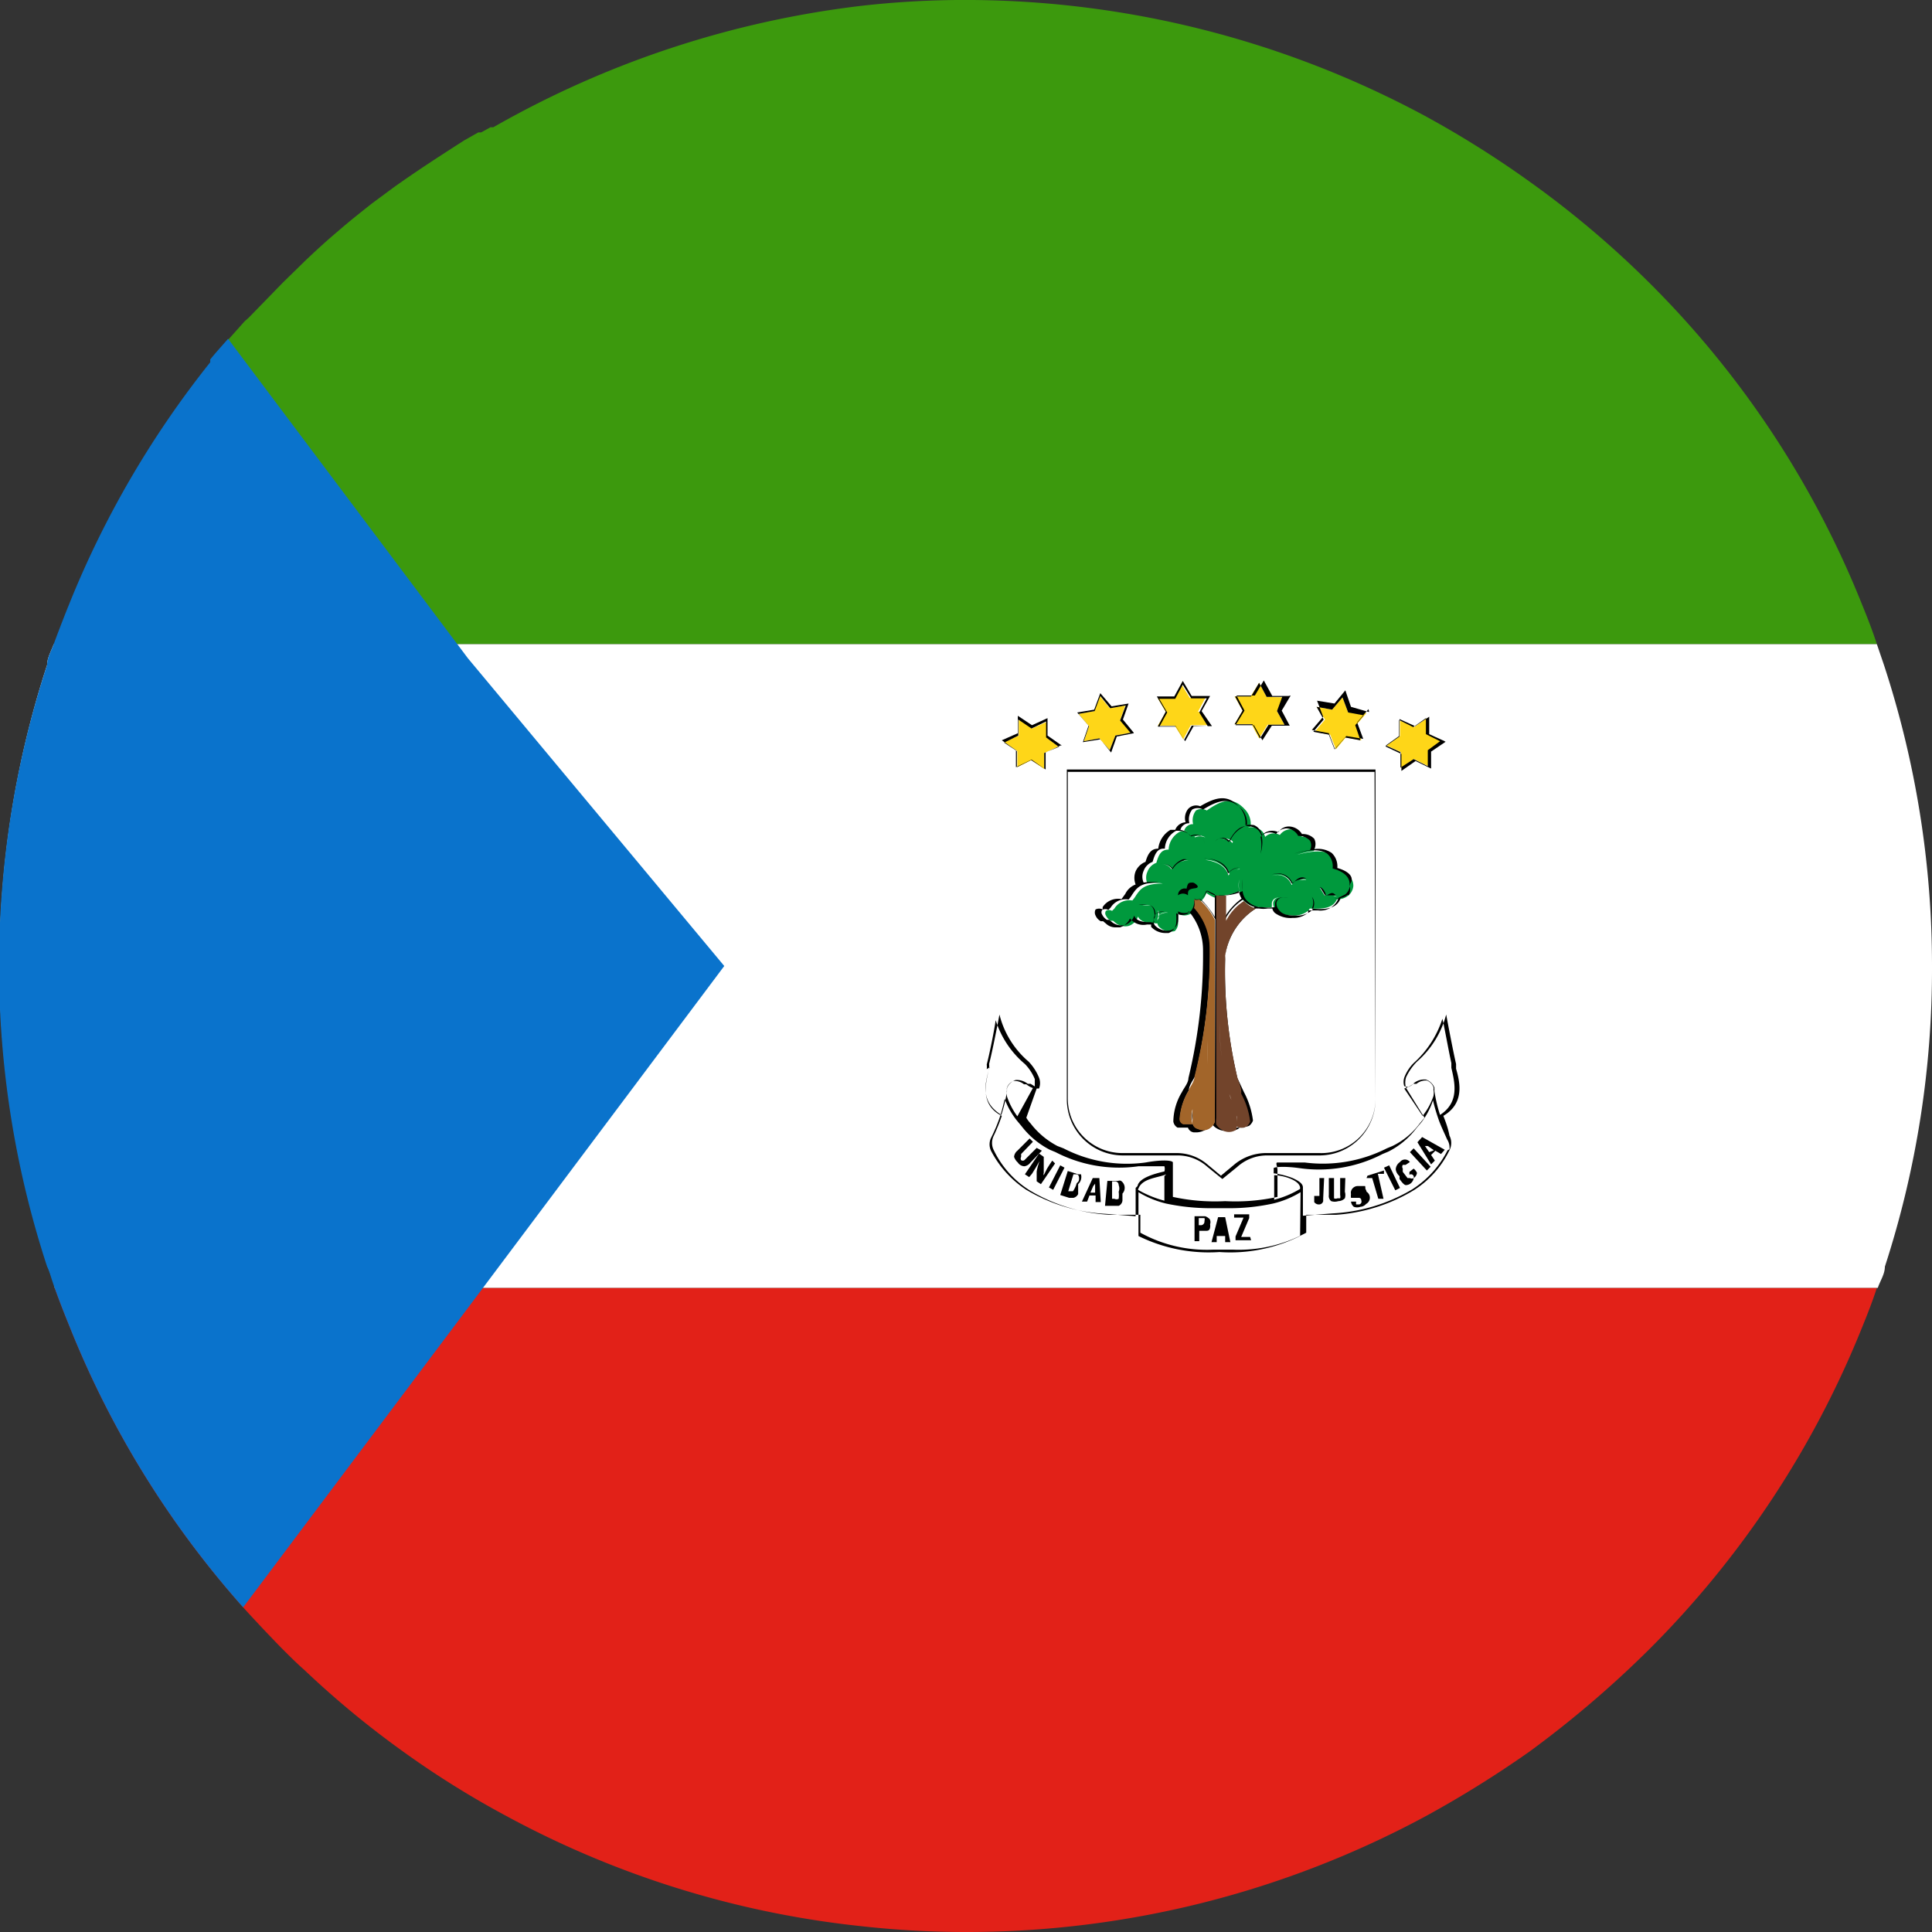 <svg xmlns="http://www.w3.org/2000/svg" width="41" height="41" viewBox="0 0 41 41"><rect x="0" y="0" width="41" height="41" fill="#333333" stroke="none"/><defs><style>.cls-1{fill:#3c990d;}.cls-2{fill:#e22118;}.cls-3{fill:#fff;}.cls-4{fill:#0a73cc;}.cls-5{fill:#00993d;}.cls-6{fill:#72442b;}.cls-7{fill:#a2652a;}.cls-8{fill:#fed618;}</style></defs><g id="Flags"><path class="cls-1" d="M39.83,13.67H1.16c.1-.28.21-.56.32-.83a20.44,20.44,0,0,1,3-5.15l0,0,0,0,0,0s0,0,0,0,0,0,0,0h0a.21.21,0,0,0,0-.06l0,0,0,0h0l0,0c.12-.15.25-.29.38-.44l.33-.37,0,0h0a.1.1,0,0,1,0,0l0,0,0,0,0,0,.09-.08,0,0,0,0,0,0L6,6l.46-.45c.23-.22.47-.44.72-.65l0,0,0,0,0,0c.23-.2.47-.39.71-.58l0,0a0,0,0,0,1,0,0l0,0,.46-.34c.49-.35,1-.68,1.5-1l0,0,.3-.17.06,0,.2-.11,0,0s.05,0,.06,0A20.63,20.63,0,0,1,18.31.12a19.55,19.55,0,0,1,2-.12h.33a20.6,20.6,0,0,1,9.6,2.46,21.23,21.23,0,0,1,2.2,1.38A20.47,20.47,0,0,1,35,6a20.19,20.19,0,0,1,4.52,6.84C39.63,13.11,39.74,13.39,39.83,13.67Z"/><path class="cls-2" d="M39.83,27.33c-.09.28-.2.56-.31.83A20.39,20.39,0,0,1,35,35a22.44,22.44,0,0,1-2.54,2.17,23,23,0,0,1-2.2,1.37A20.52,20.52,0,0,1,20.5,41a20,20,0,0,1-2.19-.12,20.28,20.28,0,0,1-7.58-2.35,19.45,19.45,0,0,1-2.19-1.37,19.76,19.76,0,0,1-2.08-1.72C6.3,35.3,6.15,35.15,6,35s-.57-.59-.84-.89a20.26,20.26,0,0,1-3.68-5.95c-.11-.27-.22-.55-.32-.83Z"/><path class="cls-3" d="M41,20.5a20.42,20.42,0,0,1-1,6.38c0,.16-.1.3-.15.45H1.16c0-.15-.1-.29-.14-.45A20.49,20.49,0,0,1,1,14.11c0-.15.09-.3.14-.44H39.83l.15.44A20.48,20.48,0,0,1,41,20.5Z"/><path class="cls-4" d="M15.37,20.5l-5.12,6.83L5.16,34.11a20.26,20.26,0,0,1-3.68-5.95c-.11-.27-.22-.55-.32-.83S1.06,27,1,26.88A20.49,20.49,0,0,1,1,14.11c0-.15.09-.3.14-.44s.21-.56.32-.83a20.44,20.44,0,0,1,3-5.15l0,0,0,0,0,0s0,0,0,0,0,0,0,0h0a.21.21,0,0,0,0-.06l0,0,0,0h0l0,0c.12-.15.25-.29.38-.44l5.09,6.78Z"/><path class="cls-5" d="M28.62,19a.3.3,0,0,0,.1-.2c0-.16-.11-.28-.36-.35,0,0,0,0,0,0a.36.36,0,0,0-.11-.31c-.22-.16-.71,0-.72,0a0,0,0,0,1,0,0h0a1.65,1.65,0,0,1,.35-.08.22.22,0,0,0,0-.2.33.33,0,0,0-.25-.1h0a.3.3,0,0,0-.24-.16.28.28,0,0,0-.23.12s0,0,0,0a.26.26,0,0,0-.33.06.88.88,0,0,1,0,.36h0v0s.14-.46-.14-.56-.43.11-.54.31h0a.19.19,0,0,0-.14-.08.18.18,0,0,0-.14.06h0s0,0,0,0h0a.25.25,0,0,1,.17-.07.21.21,0,0,1,.14.08.58.58,0,0,1,.36-.34.45.45,0,0,0-.1-.34c-.26-.3-.49-.24-.83,0h0a.23.23,0,0,0-.23,0,.34.34,0,0,0-.06.29h0a.19.19,0,0,0-.19.14.35.35,0,0,1,.21.13.24.24,0,0,1,.22,0,.22.22,0,0,1,.08.16,0,0,0,0,1,0,0s0,0,0,0a.21.21,0,0,0-.07-.15.26.26,0,0,0-.21,0h0c-.11-.12-.22-.16-.32-.12a.45.45,0,0,0-.24.38,0,0,0,0,1,0,0h0c-.13,0-.2.06-.26.28h0a.32.32,0,0,0-.19.19.3.3,0,0,0,0,.25,1,1,0,0,1,.33,0,0,0,0,0,1,0,0h0c-.4,0-.48.12-.57.25a.76.76,0,0,1-.08.11h0a.37.37,0,0,0-.38.17l-.05.05h0a.13.13,0,0,0-.13,0,.09.09,0,0,0,0,.1.26.26,0,0,0,.1.11h0l.05,0,.06.05,0,0a.32.32,0,0,0,.27.06.31.31,0,0,0,.2-.2h0c.05.12.24.15.35.14a.13.13,0,0,0,.08,0,.13.13,0,0,1,0-.13l0-.05c0-.09,0-.2-.16-.19l-.18,0h0s0,0,0,0a.57.57,0,0,1,.18,0c.1,0,.17.07.18.2a.2.2,0,0,1,.19-.05s0,0,0,0h-.06a.28.28,0,0,0-.14.06l0,.05a.15.15,0,0,0,0,.18.35.35,0,0,0,.34.1A.23.23,0,0,0,25,19.6a1.62,1.62,0,0,0,0-.21,0,0,0,0,1,0,0h0a.27.27,0,0,0,.27,0,.32.32,0,0,0,.07-.23h0a.41.41,0,0,0,0-.09s0,0,0,0a0,0,0,0,1,0,0,.38.38,0,0,1,0,.08.2.2,0,0,0,.11,0,.36.36,0,0,0,.15-.2h0a.81.81,0,0,0,.18.1A.53.53,0,0,0,26,19a.93.93,0,0,0,.3-.09.55.55,0,0,1,0-.25s0,0,0,0h0a.72.72,0,0,0,0,.25.36.36,0,0,0,.07.18.51.51,0,0,0,.27.16l.07,0a.89.89,0,0,0,.28,0v-.08a.13.13,0,0,1,.08-.11.29.29,0,0,1,.2,0s0,0,0,0,0,0,0,0a.23.23,0,0,0-.18,0,.14.14,0,0,0-.07.09.21.21,0,0,0,.06.17c.08.1.26.1.36.11a.48.48,0,0,0,.33-.11.24.24,0,0,0,0-.29h0a.29.29,0,0,1,0,.25c.17,0,.52.05.61-.22h-.13s0,0,0,0a0,0,0,0,1,0,0A.37.37,0,0,0,28.62,19Zm-3.76-.55h0a.23.23,0,0,0-.26-.1h0v0a.26.26,0,0,1,.28.1.38.38,0,0,1,.23-.18.14.14,0,0,1,.11,0s0,0,0,0h0a.15.15,0,0,0-.09,0A.42.42,0,0,0,24.86,18.44Zm.45.31c-.1,0-.11,0-.14.13v0a0,0,0,0,1,0,0h0c-.09-.07-.19,0-.19,0h0s0,0,0,0a.19.19,0,0,1,.21,0v0c0-.1,0-.13.15-.15s0,0,0,0S25.32,18.75,25.31,18.75Zm1-.31a.28.28,0,0,0-.24.13h0c-.07-.29-.47-.33-.5-.33h0a.58.58,0,0,1,.53.31.31.31,0,0,1,.24-.12l0,0S26.31,18.44,26.3,18.44Zm1.41.22c-.1,0-.17,0-.31.11h0a.32.32,0,0,0-.42-.19h0a0,0,0,0,1,0,0h0a.33.33,0,0,1,.44.19c.15-.11.22-.15.33-.1h0S27.72,18.66,27.71,18.66Zm.4.35h0s0,0,0,0-.11-.18-.11-.18h0s0,0,0,0a.25.25,0,0,1,.13.19c.14,0,.16-.05.23,0s0,0,0,0a0,0,0,0,1,0,0C28.28,19,28.26,19,28.11,19Z"/><path d="M28.38,18.42a.39.39,0,0,0-.12-.32.52.52,0,0,0-.37-.08.24.24,0,0,0,0-.22.33.33,0,0,0-.26-.1.33.33,0,0,0-.26-.16.26.26,0,0,0-.24.12.31.31,0,0,0-.35.06.28.28,0,0,0-.17-.21.62.62,0,0,0-.18,0,.5.5,0,0,0-.1-.35c-.26-.32-.52-.25-.86-.05a.23.23,0,0,0-.25.05.31.31,0,0,0-.06.29.25.25,0,0,0-.22.16h-.1a.53.53,0,0,0-.26.4c-.13,0-.21.07-.27.28a.38.38,0,0,0-.21.2.38.38,0,0,0,0,.28.4.4,0,0,0-.22.2l-.08.11a.39.39,0,0,0-.4.17l0,.05a.17.17,0,0,0-.15,0,.14.14,0,0,0,0,.13.25.25,0,0,0,.11.12l.05,0h0l.06.05h0a.29.29,0,0,0,.21.08h.09a.36.36,0,0,0,.21-.19.36.36,0,0,0,.36.13l.09,0a.17.17,0,0,0,0,.05.41.41,0,0,0,.29.13l.08,0a.25.25,0,0,0,.16-.21,1.1,1.1,0,0,0,0-.21.25.25,0,0,0,.26,0l0-.05a1.28,1.28,0,0,1,.31.81,11.12,11.12,0,0,1-.31,2.74c0,.1-.09.2-.14.3a1.23,1.23,0,0,0-.18.62.18.18,0,0,0,.09.13l.08,0,.14,0a.15.15,0,0,0,.12.1l.08,0a.39.39,0,0,0,.18-.06.29.29,0,0,0,.12-.14,0,0,0,0,1,0,0,.28.28,0,0,0,.12.12.37.37,0,0,0,.18.05.21.21,0,0,0,.17-.07l0,0,.13,0,.09,0a.25.25,0,0,0,.09-.13,1.4,1.4,0,0,0-.19-.62c-.05-.1-.09-.2-.13-.3A9.61,9.61,0,0,1,26,20.28a1.44,1.44,0,0,1,.65-1h.07a.55.55,0,0,0,.18,0H27a.2.2,0,0,0,.05.09.55.55,0,0,0,.38.11h0a.49.49,0,0,0,.33-.11l0-.05.21,0a.41.41,0,0,0,.44-.27l.14-.07a.29.29,0,0,0,.1-.22C28.75,18.62,28.63,18.49,28.38,18.42Zm-2.6,5.36s0,.09-.13.17a.29.29,0,0,1-.23,0,.15.15,0,0,1-.11-.11.25.25,0,0,1,0-.1,1.15,1.15,0,0,1,0-.22c.07-.2.12-.35.17-.46a3.4,3.4,0,0,0,.15-.49,4.27,4.27,0,0,0,0-.51h0a0,0,0,0,0,0,0h0a2.67,2.67,0,0,1,0,.52,2.54,2.54,0,0,1-.14.48c-.05.11-.1.26-.17.46a.57.57,0,0,0,0,.33c-.09,0-.16,0-.2,0a.14.14,0,0,1-.08-.11,1.37,1.37,0,0,1,.19-.6c0-.1.08-.2.13-.3a11.11,11.11,0,0,0,.32-2.75,1.27,1.27,0,0,0-.33-.83.36.36,0,0,0,0-.18.2.2,0,0,0,.11,0,1.41,1.41,0,0,1,.33.43Zm0-4.32a2,2,0,0,0-.3-.38.44.44,0,0,0,.14-.18l.16.08Zm.22.82v.06a9.92,9.92,0,0,0,.26,2.54l.14.3a1.73,1.73,0,0,1,.19.6.24.24,0,0,1-.08.11.26.26,0,0,1-.21,0,.45.45,0,0,0,0-.23c0-.11-.07-.21-.1-.31a1.07,1.07,0,0,0-.07-.19,6,6,0,0,1-.19-1.53c0-.11,0-.22,0-.34,0-.31,0-.63,0-.94,0-.08,0-.15,0-.21s0,0,0,0,0,0,0,0c0,.17,0,.35,0,.54s0,.41,0,.61,0,.23,0,.34a5.6,5.6,0,0,0,.2,1.53,1.07,1.07,0,0,0,.07.19c0,.11.07.21.09.32a.41.41,0,0,1,0,.22h0l0,.05a.27.27,0,0,1-.32,0,.25.25,0,0,1-.11-.12.22.22,0,0,1,0-.12V19A.76.76,0,0,0,26,19v.15c0,.1,0,.22,0,.36s0,0,0,0h0a0,0,0,0,0,0,0,1.08,1.08,0,0,1,.38-.42.57.57,0,0,0,.25.16A1.43,1.43,0,0,0,26,20.28Zm0-.83c0-.12,0-.21,0-.29V19a1.08,1.08,0,0,0,.29-.09.44.44,0,0,0,.06.16A1.27,1.27,0,0,0,26,19.45Zm2.6-.46a.37.37,0,0,1-.28.07,0,0,0,0,0,0,0s0,0,0,0h.13c-.09.27-.44.24-.61.22a.29.29,0,0,0,0-.25h0a.24.24,0,0,1,0,.29.48.48,0,0,1-.33.11c-.1,0-.28,0-.36-.11a.21.21,0,0,1-.06-.17.14.14,0,0,1,.07-.09.23.23,0,0,1,.18,0s0,0,0,0,0,0,0,0a.29.29,0,0,0-.2,0,.13.13,0,0,0-.08.11v.08a.89.89,0,0,1-.28,0l-.07,0a.51.51,0,0,1-.27-.16.36.36,0,0,1-.07-.18.72.72,0,0,1,0-.25h0s0,0,0,0a.55.55,0,0,0,0,.25A.93.93,0,0,1,26,19a.53.53,0,0,1-.22,0,.81.81,0,0,1-.18-.1h0a.36.36,0,0,1-.15.2.2.2,0,0,1-.11,0,.38.38,0,0,0,0-.08,0,0,0,0,0,0,0s0,0,0,0a.41.41,0,0,1,0,.09h0a.32.32,0,0,1-.07.23.27.27,0,0,1-.27,0h0a0,0,0,0,0,0,0,1.62,1.62,0,0,1,0,.21.23.23,0,0,1-.15.19.35.35,0,0,1-.34-.1.15.15,0,0,1,0-.18l0-.05a.28.28,0,0,1,.14-.06h.06s0,0,0,0a.2.2,0,0,0-.19.05c0-.13-.08-.2-.18-.2a.57.57,0,0,0-.18,0s0,0,0,0h0l.18,0c.12,0,.15.1.16.19l0,.05a.13.13,0,0,0,0,.13.13.13,0,0,1-.08,0c-.11,0-.3,0-.35-.14h0a.31.31,0,0,1-.2.2.32.32,0,0,1-.27-.06l0,0-.06-.05-.05,0h0a.26.26,0,0,1-.1-.11.09.09,0,0,1,0-.1.13.13,0,0,1,.13,0h0l.05-.05a.37.37,0,0,1,.38-.17h0a.76.76,0,0,0,.08-.11c.09-.13.17-.26.57-.25h0a0,0,0,0,0,0,0,1,1,0,0,0-.33,0,.3.3,0,0,1,0-.25.32.32,0,0,1,.19-.19h0c.06-.22.13-.29.26-.28h0a0,0,0,0,0,0,0,.45.45,0,0,1,.24-.38c.1,0,.21,0,.32.12h0a.26.26,0,0,1,.21,0,.21.21,0,0,1,.07.15s0,0,0,0a0,0,0,0,0,0,0,.22.22,0,0,0-.08-.16.24.24,0,0,0-.22,0,.35.35,0,0,0-.21-.13.19.19,0,0,1,.19-.14h0a.34.34,0,0,1,.06-.29.23.23,0,0,1,.23,0h0c.34-.21.57-.27.83,0a.45.45,0,0,1,.1.34.58.58,0,0,0-.36.34.21.21,0,0,0-.14-.08.25.25,0,0,0-.17.07h0s0,0,0,0h0a.18.18,0,0,1,.14-.06.19.19,0,0,1,.14.08h0c.11-.2.25-.42.54-.31s.14.56.14.56v0h0a.88.88,0,0,0,0-.36.26.26,0,0,1,.33-.06s0,0,0,0a.28.28,0,0,1,.23-.12.3.3,0,0,1,.24.16h0a.33.33,0,0,1,.25.1.22.22,0,0,1,0,.2,1.65,1.65,0,0,0-.35.08h0a0,0,0,0,0,0,0s.5-.17.72,0a.36.36,0,0,1,.11.31s0,0,0,0c.25.07.37.19.36.35A.3.3,0,0,1,28.62,19Z"/><path d="M28.35,19s0,0,0,0,0,0,0,0-.08,0-.23,0h0s0,0,0,0-.11-.18-.11-.18,0,0,0,0a0,0,0,0,1,0,0,.25.25,0,0,1,.13.19C28.26,18.94,28.28,18.93,28.35,19Z"/><path d="M27.72,18.64h0s0,0,0,0-.17,0-.31.11h0a.33.33,0,0,0-.42-.19h0v0h0a.33.33,0,0,1,.44.19C27.54,18.63,27.61,18.59,27.72,18.64Z"/><path class="cls-6" d="M26.26,22.87A9.74,9.74,0,0,1,26,20.34v-.06a1.43,1.43,0,0,1,.65-1,.57.57,0,0,1-.25-.16,1.08,1.08,0,0,0-.38.42,0,0,0,0,1,0,0h0s0,0,0,0,0-.26,0-.36V19a.76.76,0,0,1-.21,0v4.73a.51.51,0,0,0,0,.13.29.29,0,0,0,.11.11.27.27,0,0,0,.32,0l0-.05h0a.41.41,0,0,0,0-.22c0-.11-.06-.21-.09-.32a1.07,1.07,0,0,1-.07-.19,5.6,5.6,0,0,1-.2-1.53c0-.11,0-.22,0-.34s0-.4,0-.61,0-.37,0-.55a0,0,0,0,1,0,0s0,0,0,0,0,.13,0,.21c0,.31,0,.63,0,.94,0,.12,0,.23,0,.34a6,6,0,0,0,.19,1.53,1.07,1.07,0,0,1,.07.19c0,.1.07.2.1.31a.45.45,0,0,1,0,.23.26.26,0,0,0,.21,0,.24.24,0,0,0,.08-.11,1.64,1.64,0,0,0-.19-.59C26.35,23.08,26.3,23,26.26,22.87Z"/><path d="M26.3,18.41l0,0s0,0,0,0a.29.29,0,0,0-.24.13h0c-.07-.29-.47-.34-.5-.33h0s.43,0,.52.31A.34.34,0,0,1,26.3,18.41Z"/><path class="cls-7" d="M25.45,19.09a.2.2,0,0,1-.11,0,.36.36,0,0,1,0,.18,1.27,1.27,0,0,1,.33.83,10.52,10.52,0,0,1-.32,2.74c0,.11-.09.21-.13.31a1.37,1.37,0,0,0-.19.6.12.12,0,0,0,.08.11c.05,0,.11,0,.2,0a.57.57,0,0,1,0-.33c.07-.2.12-.35.17-.46a2.35,2.35,0,0,0,.14-.48,4.12,4.12,0,0,0,0-.52h0a0,0,0,0,1,0,0h0a3.39,3.39,0,0,1,0,.52,2.54,2.54,0,0,1-.14.48c-.05.11-.1.26-.17.46a1.15,1.15,0,0,0,0,.22.25.25,0,0,0,0,.1.14.14,0,0,0,.11.11.26.26,0,0,0,.23,0c.13-.08.13-.16.13-.17v-.07h0V19.52A1.41,1.41,0,0,0,25.45,19.09Z"/><path d="M25.32,18.73v0c-.1,0-.11,0-.14.13v0a0,0,0,0,1,0,0h0A.14.14,0,0,0,25,19h0s0,0,0,0a.17.17,0,0,1,.21,0v0c0-.1,0-.13.15-.15S25.32,18.72,25.32,18.73Z"/><path d="M25.19,18.24s0,0,0,0h0a.16.16,0,0,0-.1,0,.45.45,0,0,0-.22.2h0s0,0,0,0a.23.23,0,0,0-.26-.1h0v0a.26.26,0,0,1,.28.1.38.38,0,0,1,.23-.18A.14.14,0,0,1,25.19,18.24Z"/><path class="cls-8" d="M30.58,15.73l-.27.19,0,0,0,.34-.3-.15h0l-.28.19,0-.34,0,0-.31-.14.29-.2v0l0-.33.3.14h0l.27-.19,0,.34,0,0Z"/><path class="cls-8" d="M29,15.13l-.22.26s0,0,0,0l.11.32-.33-.06h0l-.21.25-.12-.31a0,0,0,0,0,0,0l-.33-.06.22-.26a0,0,0,0,0,0,0L27.94,15l.33.06h0l.22-.26.12.32h0Z"/><path class="cls-8" d="M27.27,14.8l-.17.29a0,0,0,0,0,0,0l.16.29H26.9l-.18.29-.16-.3H26.2l.17-.29s0,0,0,0l-.17-.3h.34l0,0,.18-.29.16.3,0,0Z"/><path class="cls-8" d="M25.45,15.1l.18.29h-.36l-.16.3-.18-.29h-.36l.17-.29a0,0,0,0,0,0,0l-.17-.29h.34a0,0,0,0,0,0,0l.16-.3.18.29a0,0,0,0,0,0,0h.33l-.16.3Z"/><path class="cls-8" d="M23.78,15.29l.22.26-.33.06a0,0,0,0,0,0,0l-.12.31-.22-.25h0l-.33.06.11-.32v0l-.22-.26.33-.06h0l.12-.32.21.26h0l.33-.06-.11.32S23.77,15.29,23.78,15.29Z"/><path class="cls-8" d="M22.46,15.84l-.3.14s0,0,0,0l0,.34-.27-.19h0l-.3.15,0-.34a0,0,0,0,0,0,0l-.28-.19.31-.14,0,0,0-.34.28.19h0l.31-.14,0,.33a0,0,0,0,0,0,0Z"/><path d="M30.66,15.73l0,0-.33-.15,0-.37v0h0l-.3.2-.33-.15h0v0l0,.37-.3.21s0,0,0,0v0l.34.16,0,.36a0,0,0,0,0,0,0h0s0,0,0,0l.3-.21.33.16h0a0,0,0,0,0,0,0l0-.36.31-.21S30.66,15.74,30.66,15.73Zm-.36.19v0l0,.34-.3-.15h0l-.28.18,0-.33,0,0-.31-.14.28-.2s0,0,0,0l0-.34.3.15h0l.27-.19,0,.34,0,0,.3.15Z"/><path d="M29.05,15.11l0,0L28.67,15l-.12-.35,0,0h0l-.23.28-.37-.06h0a0,0,0,0,0,0,0l.13.34-.24.28s0,0,0,0a0,0,0,0,0,0,0l.36.07.13.34s0,0,0,0h0l.24-.28.36.06s0,0,0,0,0,0,0,0l-.13-.35.24-.28S29.06,15.11,29.05,15.11Zm-.29.28s0,0,0,0l.11.32-.33-.06h0l-.22.25-.12-.31a0,0,0,0,0,0,0l-.33-.06.22-.26a0,0,0,0,0,0,0L27.94,15l.33.06h0l.22-.26.12.32h0l.33.06Z"/><path d="M27.34,14.77l0,0H27l-.18-.33h0l-.19.32h-.39a0,0,0,0,0,0,0l.17.32-.19.31v0h.39l.18.32h0l.2-.31h.38a0,0,0,0,0,0,0l-.17-.32.19-.32S27.35,14.77,27.34,14.77Zm-.24.32a0,0,0,0,0,0,0l.16.29h-.34l0,0-.18.29-.16-.3H26.2l.17-.29s0,0,0,0l-.16-.3h.34l0,0,.17-.29.16.3,0,0h.33Z"/><path d="M25.5,15.09l.18-.32v0h-.39l-.19-.32h0l-.18.33h-.37l0,0v0l.19.32-.17.32a0,0,0,0,0,0,0h.39l.19.31h0l.18-.32h.39v0Zm-.21.31h0l-.16.3-.18-.29a0,0,0,0,0,0,0h-.34l.16-.29a0,0,0,0,0,0,0l-.17-.29h.34a0,0,0,0,0,0,0l.16-.3.18.29a0,0,0,0,0,0,0h.33l-.16.3v0l.18.29Z"/><path d="M24.06,15.55l-.23-.28.12-.34a0,0,0,0,0,0,0h0l-.36.06-.24-.28h0v0l-.13.35-.36.06a0,0,0,0,0,0,0v0l.24.28-.12.35a0,0,0,0,0,0,0s0,0,0,0l.37-.06.23.28h0l0,0,.12-.34.36-.07,0,0Zm-.39.06a0,0,0,0,0,0,0l-.12.31-.22-.25h0l-.33.06.11-.32v0l-.22-.26.34-.06h0l.12-.32.21.26h0l.33-.06-.12.32s0,0,0,0l.22.26Z"/><path d="M22.53,15.82l-.3-.21,0-.37v0h0l-.33.15-.3-.2h0v0l0,.37-.34.15a0,0,0,0,0,0,0s0,0,0,0l.3.21,0,.36s0,0,0,0h0l.33-.16.3.21h0s0,0,0,0l0-.36.34-.16v0S22.54,15.82,22.53,15.82Zm-.37.16a0,0,0,0,0,0,0l0,.33-.28-.18h0l-.3.15,0-.34a0,0,0,0,0,0,0l-.27-.18.3-.15,0,0,0-.34.28.19h0l.31-.15,0,.34a0,0,0,0,0,0,0l.27.2Z"/><path d="M29.19,16.33H22.64a0,0,0,0,0,0,0v7a1.19,1.19,0,0,0,1.2,1.19H25a.94.94,0,0,1,.62.24l.32.26h0l.32-.26a.94.94,0,0,1,.62-.24H28a1.19,1.19,0,0,0,1.19-1.19v-7A0,0,0,0,0,29.19,16.33Zm0,7A1.15,1.15,0,0,1,28,24.47H26.87a1.06,1.06,0,0,0-.66.23l-.3.25-.3-.25a1,1,0,0,0-.65-.23H23.81a1.16,1.16,0,0,1-1.15-1.15V16.38h6.51Z"/><path d="M30.63,23.68c.46-.27.35-.72.27-1l0-.1c-.08-.35-.2-1-.21-1.05s0,0,0,0,0,0,0,0a2,2,0,0,1-.62,1,1.16,1.16,0,0,0-.23.33.37.37,0,0,0,0,.23l0,0,.39.63-.1.12a1.58,1.58,0,0,1-.58.48l-.12.05a3,3,0,0,1-1.74.3c-.39,0-.53,0-.58,0s0,.09,0,.16v.57a4.19,4.19,0,0,1-1.11.09h0a4.19,4.19,0,0,1-1.11-.09v-.57c0-.07,0-.12,0-.16s-.19-.07-.58,0a2.93,2.93,0,0,1-1.74-.3l-.13-.05a1.73,1.73,0,0,1-.57-.48.62.62,0,0,1-.09-.12L22,23.1l.05,0a.32.32,0,0,0,0-.23,1.09,1.09,0,0,0-.22-.34,1.92,1.92,0,0,1-.62-1,0,0,0,0,0,0,0s0,0,0,0-.13.7-.22,1.05a.36.36,0,0,1,0,.1c-.08.32-.19.77.27,1a4.12,4.12,0,0,1-.17.42.34.34,0,0,0,0,.31,2.06,2.06,0,0,0,.76.85,3.67,3.67,0,0,0,1.71.52l.64,0v.38h0a2.92,2.92,0,0,0,1.54.36h.43a3,3,0,0,0,1.55-.36h0v-.38l.63,0A3.68,3.68,0,0,0,30,25.26a2.06,2.06,0,0,0,.76-.85.34.34,0,0,0,0-.31C30.73,23.94,30.68,23.81,30.63,23.68Zm-.83-.63h0a.3.3,0,0,1,0-.18.87.87,0,0,1,.2-.31,2.15,2.15,0,0,0,.61-.94c.05.21.13.67.19.94l0,.1c.07.31.18.73-.24,1a3.06,3.06,0,0,1-.12-.51h0s0,0,0,0,0-.05,0-.07a.3.3,0,0,0-.18-.17.35.35,0,0,0-.26.08h0L30,23l-.12.07Zm0,.05h0A.57.57,0,0,0,30,23l.06,0h0a.31.31,0,0,1,.22-.07.24.24,0,0,1,.14.14.09.09,0,0,1,0,.05h0v0a.36.36,0,0,1,0,.14,1.37,1.37,0,0,1-.23.42Zm-8.21.59a1.55,1.55,0,0,1-.22-.42.34.34,0,0,1,0-.14v0a.09.09,0,0,1,0-.05.24.24,0,0,1,.14-.14.31.31,0,0,1,.22.07h0l.05,0a.47.47,0,0,0,.14.08h0Zm-.65-1a.44.44,0,0,0,0-.1c.07-.27.16-.73.19-.94a2,2,0,0,0,.62.93,1,1,0,0,1,.21.32c0,.09,0,.15,0,.18H22L21.87,23l-.06,0h0a.37.37,0,0,0-.26-.08.3.3,0,0,0-.18.17s0,0,0,.06h0v0h0a3.06,3.06,0,0,1-.12.51C20.8,23.38,20.9,23,21,22.65Zm3.16,2.52h0v.6l-.63-.05a3.67,3.67,0,0,1-1.69-.51,2.2,2.2,0,0,1-.75-.83.32.32,0,0,1,0-.27,3.35,3.35,0,0,0,.19-.45h0a3.61,3.61,0,0,0,.1-.38,1.69,1.69,0,0,0,.26.46h0l.1.12a1.79,1.79,0,0,0,.6.5l.12.05a2.93,2.93,0,0,0,1.76.3c.36,0,.5,0,.55,0a.19.19,0,0,1,0,.11C24.49,24.91,24.17,25,24.14,25.17Zm.61-.25v.52a2.25,2.25,0,0,1-.56-.23v0C24.22,25,24.57,25,24.75,24.92Zm2.88,1.27a3.32,3.32,0,0,1-1.71.34h0a3.37,3.37,0,0,1-1.72-.34v-.93a2.07,2.07,0,0,0,.58.24,4.55,4.55,0,0,0,.94.1h.41a4.34,4.34,0,0,0,.93-.1,2,2,0,0,0,.58-.24Zm0-1a2,2,0,0,1-.55.23v-.52c.18,0,.53.1.55.26Zm3.13-.82a2.12,2.12,0,0,1-.75.83,3.67,3.67,0,0,1-1.69.51l-.63.05v-.6h0c0-.09-.11-.15-.22-.2a1.67,1.67,0,0,0-.4-.1c0-.06,0-.09,0-.11s.19-.05.55,0a2.93,2.93,0,0,0,1.76-.3l.12-.05a1.7,1.7,0,0,0,.6-.5l.11-.13a1.57,1.57,0,0,0,.24-.46,3.82,3.82,0,0,0,.11.38h0c.05.15.12.29.19.45A.32.32,0,0,1,30.76,24.39Z"/><path d="M22,24.36l-.26.26,0,0a.06.06,0,0,1-.07,0,.07.07,0,0,1,0-.07s0,0,0-.06l.25-.26-.07-.07-.26.26a.19.19,0,0,0-.07.13.28.28,0,0,0,.08.12.17.17,0,0,0,.14.08.19.19,0,0,0,.12-.07l.25-.26Z"/><path d="M22.33,24.63l-.06.09-.05.08s0,0,0,0v0l-.07.14a.07.07,0,0,1,0-.05v0a0,0,0,0,0,0,0V24.8s0,0,0-.05l0-.2-.1-.07-.3.44.09.06.06-.07.08-.13.08-.14a1.5,1.5,0,0,0-.06.22l0,.21.09.06.3-.44Z"/><path d="M22.5,24.73l-.24.47.09.05.24-.47Z"/><path d="M22.94,24.92l-.06,0-.22-.07-.16.51.19.06h.09a.15.15,0,0,0,.1-.08l0-.06,0-.09a219778279196.86,219778279196.86,0,0,1,0-.06A.21.21,0,0,0,22.94,24.92Zm-.1.22a.58.58,0,0,1-.07.14s-.05,0-.1,0l0,0,.11-.36.07,0s.05,0,.05.09S22.85,25.08,22.84,25.14Z"/><path d="M23.33,25l-.14,0-.23.5.11,0,.05-.13.13,0v.14l.11,0Zm-.09.12v.19h-.1l.06-.14a.08.08,0,0,0,0,0s0,0,0,0v0h0a0,0,0,0,1,0,0Z"/><path d="M23.79,25.06a.07.07,0,0,0-.06,0l-.23,0-.05.53.2,0h.09a.14.14,0,0,0,.08-.11s0,0,0-.06,0-.06,0-.09v0s0,0,0,0A.18.18,0,0,0,23.79,25.06Zm-.05.23a.61.61,0,0,1,0,.15.1.1,0,0,1-.09,0h-.05l0-.37h.08a.08.08,0,0,1,.06.08A.19.19,0,0,1,23.74,25.29Z"/><path d="M28.1,25H28v.45s0,0,0,0h0a0,0,0,0,1,0,0v-.07h-.11v.08s0,0,0,.05a.12.12,0,0,0,.11.05H28a.09.09,0,0,0,.08-.07s0,0,0-.06Z"/><path d="M28.55,25l-.11,0,0,.36a.15.15,0,0,1,0,.07s0,0-.06,0a.08.08,0,0,1-.07,0s0,0,0-.07l0-.36-.11,0,0,.36a.14.14,0,0,0,.05.13.24.24,0,0,0,.15,0,.2.2,0,0,0,.14-.06.24.24,0,0,0,0-.14Z"/><path d="M29,25.29a.14.14,0,0,0-.07-.1l-.07,0-.07,0,0,0s0,0,0,0,0,0,0,0a.05.05,0,0,1,0,0s.07,0,.08.08l.1,0a.23.23,0,0,0,0-.1s-.08,0-.16,0-.16.08-.14.17a.3.3,0,0,0,0,.08l.05,0,.05,0,.07,0h0s.05,0,.05.06a.06.06,0,0,1-.05.08s-.05,0-.06,0a.16.16,0,0,1,0-.06v0l-.11,0v0a.17.17,0,0,0,.06.11.2.2,0,0,0,.14,0,.17.17,0,0,0,.12-.06A.15.15,0,0,0,29,25.29Z"/><path d="M29.24,24.91l.13,0,0-.07-.35.11L29,25l.12,0,.13.44.11,0Z"/><path d="M29.48,24.73l-.11.05.24.48.1-.05Z"/><path d="M30,24.8v0l-.09.07,0,.06A.06.06,0,0,1,30,25a.08.08,0,0,1-.08,0l-.05,0-.1-.13a.36.36,0,0,1,0-.07.07.07,0,0,1,0-.08s0,0,.06,0a0,0,0,0,1,0,0h0l0,0,.09-.06h0a.13.13,0,0,0-.21,0,.2.2,0,0,0-.09.15s0,.08.08.15l0,.06c.05.07.09.12.13.13A.17.17,0,0,0,30,25a.15.15,0,0,0,.07-.11A.24.24,0,0,0,30,24.8Z"/><path d="M30,24.37l-.08.08.36.39.08-.08Z"/><path d="M30.18,24.13l-.1.11.29.47.08-.08-.08-.12.09-.09.12.07.08-.09Zm.15.32-.09-.13,0,0,0,0h0v0h0l.06,0a0,0,0,0,0,0,0h0l.13.09Z"/><path d="M25.67,25.87s-.05-.05-.1-.06l-.22,0,0,.53h.1l0-.22h.13c.05,0,.09,0,.1-.07a.19.19,0,0,0,0-.07A.13.13,0,0,0,25.67,25.87ZM25.5,26h-.06v-.15h.12a.08.08,0,0,1,0,.06A.08.08,0,0,1,25.5,26Z"/><path d="M26,25.83h-.15l-.14.53h.11l0-.13H26l0,.13h.11Zm-.13.32,0-.15a.06.06,0,0,0,0,0V25.9h0V26l0,.15Z"/><path d="M26.53,26.25l-.19,0h0l.17-.4v-.08l-.32,0v.07h.2l-.17.4v.08l.33,0Z"/></g></svg>
